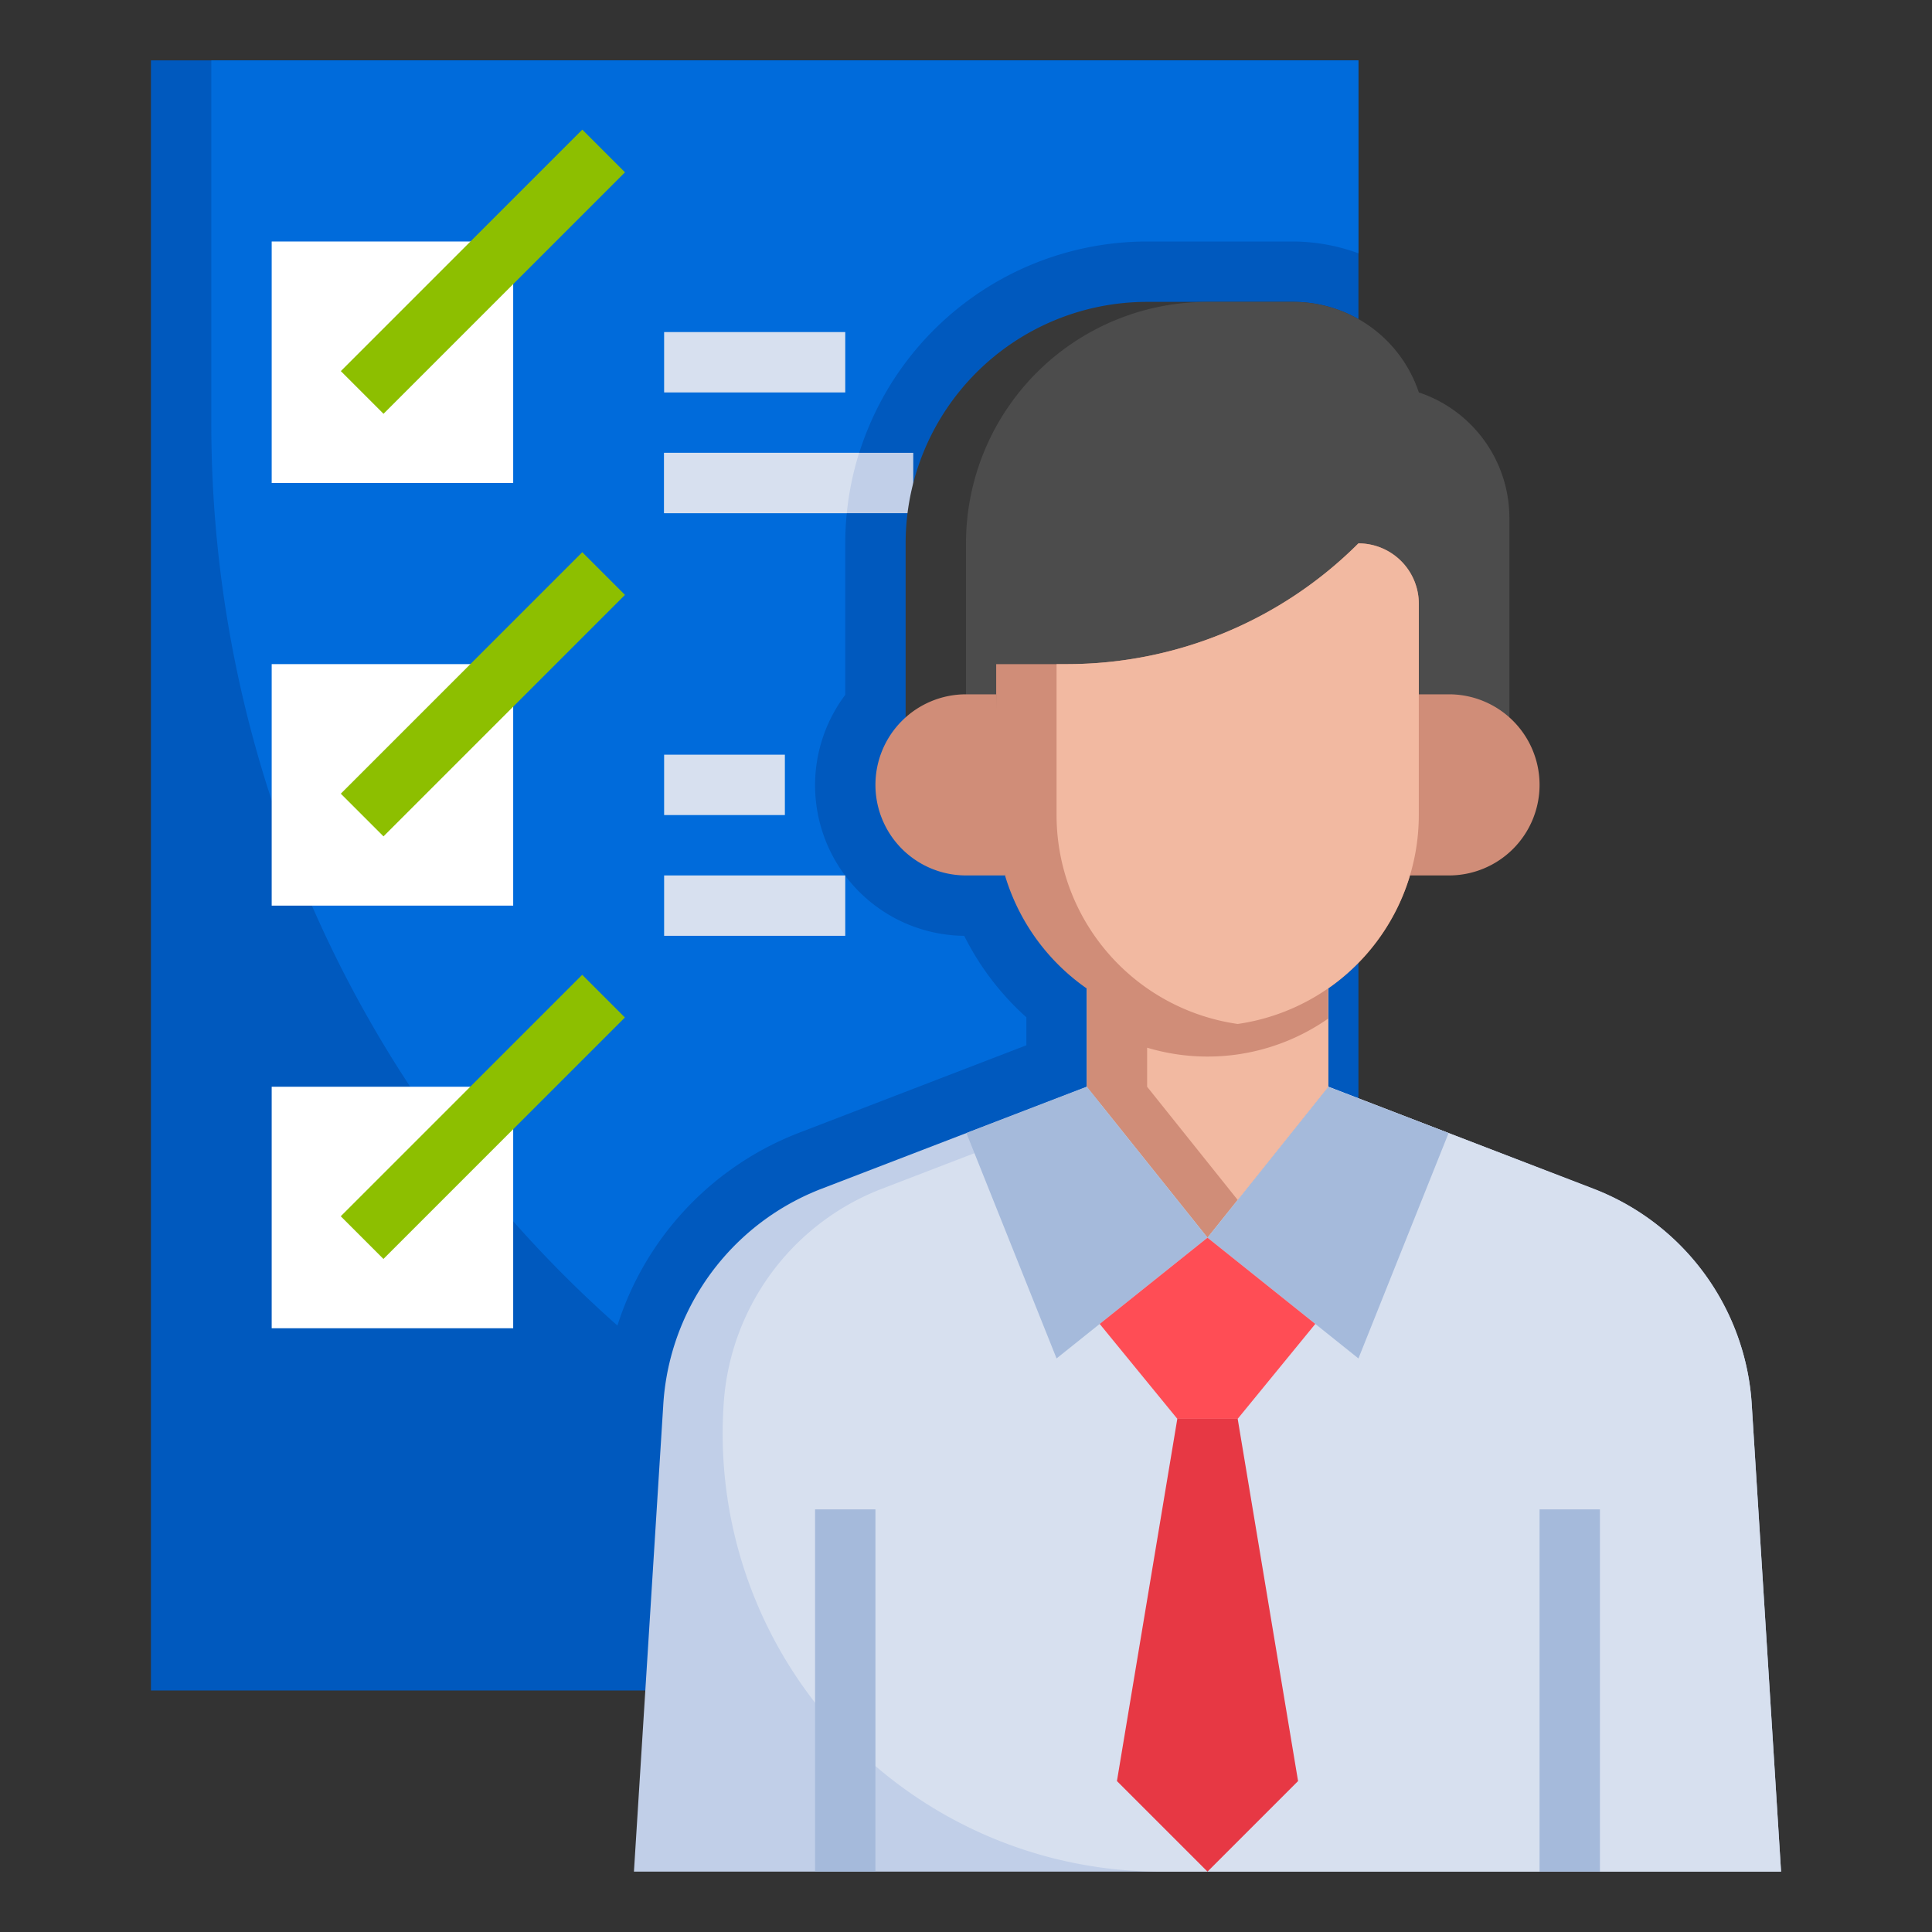 <svg height="512" viewBox="0 0 64 64" width="512" xmlns="http://www.w3.org/2000/svg"><rect x="0" y="0" width="64" height="64" fill="#333333" stroke="none"/><g id="Layer_21" data-name="Layer 21"><path d="m5 2h40v54h-40z" fill="#0059be"/><path d="m26.5 37.513 7.5-2.887v-.926a9.056 9.056 0 0 1 -2.059-2.7 4.987 4.987 0 0 1 -3.941-7.982v-5.018a10.011 10.011 0 0 1 10-10h4.838a6.38 6.38 0 0 1 2.162.391v-6.391h-38v12a39.892 39.892 0 0 0 13.453 29.911 10.141 10.141 0 0 1 6.047-6.398z" fill="#006bdb"/><g fill="#fff"><path d="m9 22h8v8h-8z"/><path d="m9 36h8v8h-8z"/><path d="m9 8h8v8h-8z"/></g><path d="m10.343 8h11.314v2h-11.314z" fill="#8dbf00" transform="matrix(.707 -.707 .707 .707 -1.678 13.95)"/><path d="m10.343 22h11.314v2h-11.314z" fill="#8dbf00" transform="matrix(.707 -.707 .707 .707 -11.577 18.05)"/><path d="m10.343 36h11.314v2h-11.314z" fill="#8dbf00" transform="matrix(.707 -.707 .707 .707 -21.477 22.151)"/><path d="m22 11h6v2h-6z" fill="#d7e0ef"/><path d="m22 15h8.253v2h-8.253z" fill="#c1cfe8"/><path d="m22 25h4v2h-4z" fill="#d7e0ef"/><path d="m22 29h6v2h-6z" fill="#d7e0ef"/><path d="m22 17h6.051a9.886 9.886 0 0 1 .41-2h-6.461z" fill="#d7e0ef"/><path d="m36 32.745v3.255l-8.785 3.379a8.207 8.207 0 0 0 -5.1 6.049 8.163 8.163 0 0 0 -.146 1.154l-.969 15.418h38l-.968-15.418a8.163 8.163 0 0 0 -.146-1.154 8.207 8.207 0 0 0 -5.1-6.049l-8.786-3.379v-3.255z" fill="#c1cfe8"/><path d="m57.886 45.428a8.207 8.207 0 0 0 -5.1-6.049l-8.786-3.379v-3.255h-6v3.255l-8.785 3.379a8.2 8.2 0 0 0 -5.247 7.2 14.509 14.509 0 0 0 14.48 15.421h20.552l-.968-15.418a8.163 8.163 0 0 0 -.146-1.154z" fill="#d7e0ef"/><path d="m44 36v-3.255h-8v3.255l4 5z" fill="#d08d78"/><path d="m30 23.765v-5.765a8 8 0 0 1 8-8h4.838a4.387 4.387 0 0 1 4.162 3 4.387 4.387 0 0 1 3 4.162v6.6" fill="#383838"/><path d="m32 18v5.765h18v-6.6a4.387 4.387 0 0 0 -3-4.165 4.387 4.387 0 0 0 -4.162-3h-2.838a8 8 0 0 0 -8 8z" fill="#4c4c4c"/><path d="m33 23h-1a3 3 0 0 0 -3 3 3 3 0 0 0 3 3h1.29" fill="#d08d78"/><path d="m47 23h1a3 3 0 0 1 3 3 3 3 0 0 1 -3 3h-1.29" fill="#d08d78"/><path d="m33 22v5a7 7 0 0 0 7 7 7 7 0 0 0 7-7v-7a2 2 0 0 0 -2-2 13.658 13.658 0 0 1 -9.657 4z" fill="#d08d78"/><path d="m32.013 37.533 2.987 7.467 5-4-4-5" fill="#a5badb"/><path d="m47.987 37.533-2.987 7.467-5-4 4-5" fill="#a5badb"/><path d="m36.429 43.857 2.571 3.143h2l2.571-3.143-3.571-2.857z" fill="#ff4d55"/><path d="m41 47h-2l-2 12 3 3 3-3z" fill="#e73844"/><path d="m27 50h2v12h-2z" fill="#a5badb"/><path d="m51 50h2v12h-2z" fill="#a5badb"/><path d="m41 33.92a6.994 6.994 0 0 0 6-6.92v-7a2 2 0 0 0 -2-2 13.658 13.658 0 0 1 -9.657 4h-.343v5a6.994 6.994 0 0 0 6 6.92z" fill="#f2b9a1"/><path d="m44 33.74a6.97 6.97 0 0 1 -6 .966v1.294l3 3.75 3-3.75z" fill="#f2b9a1"/></g></svg>